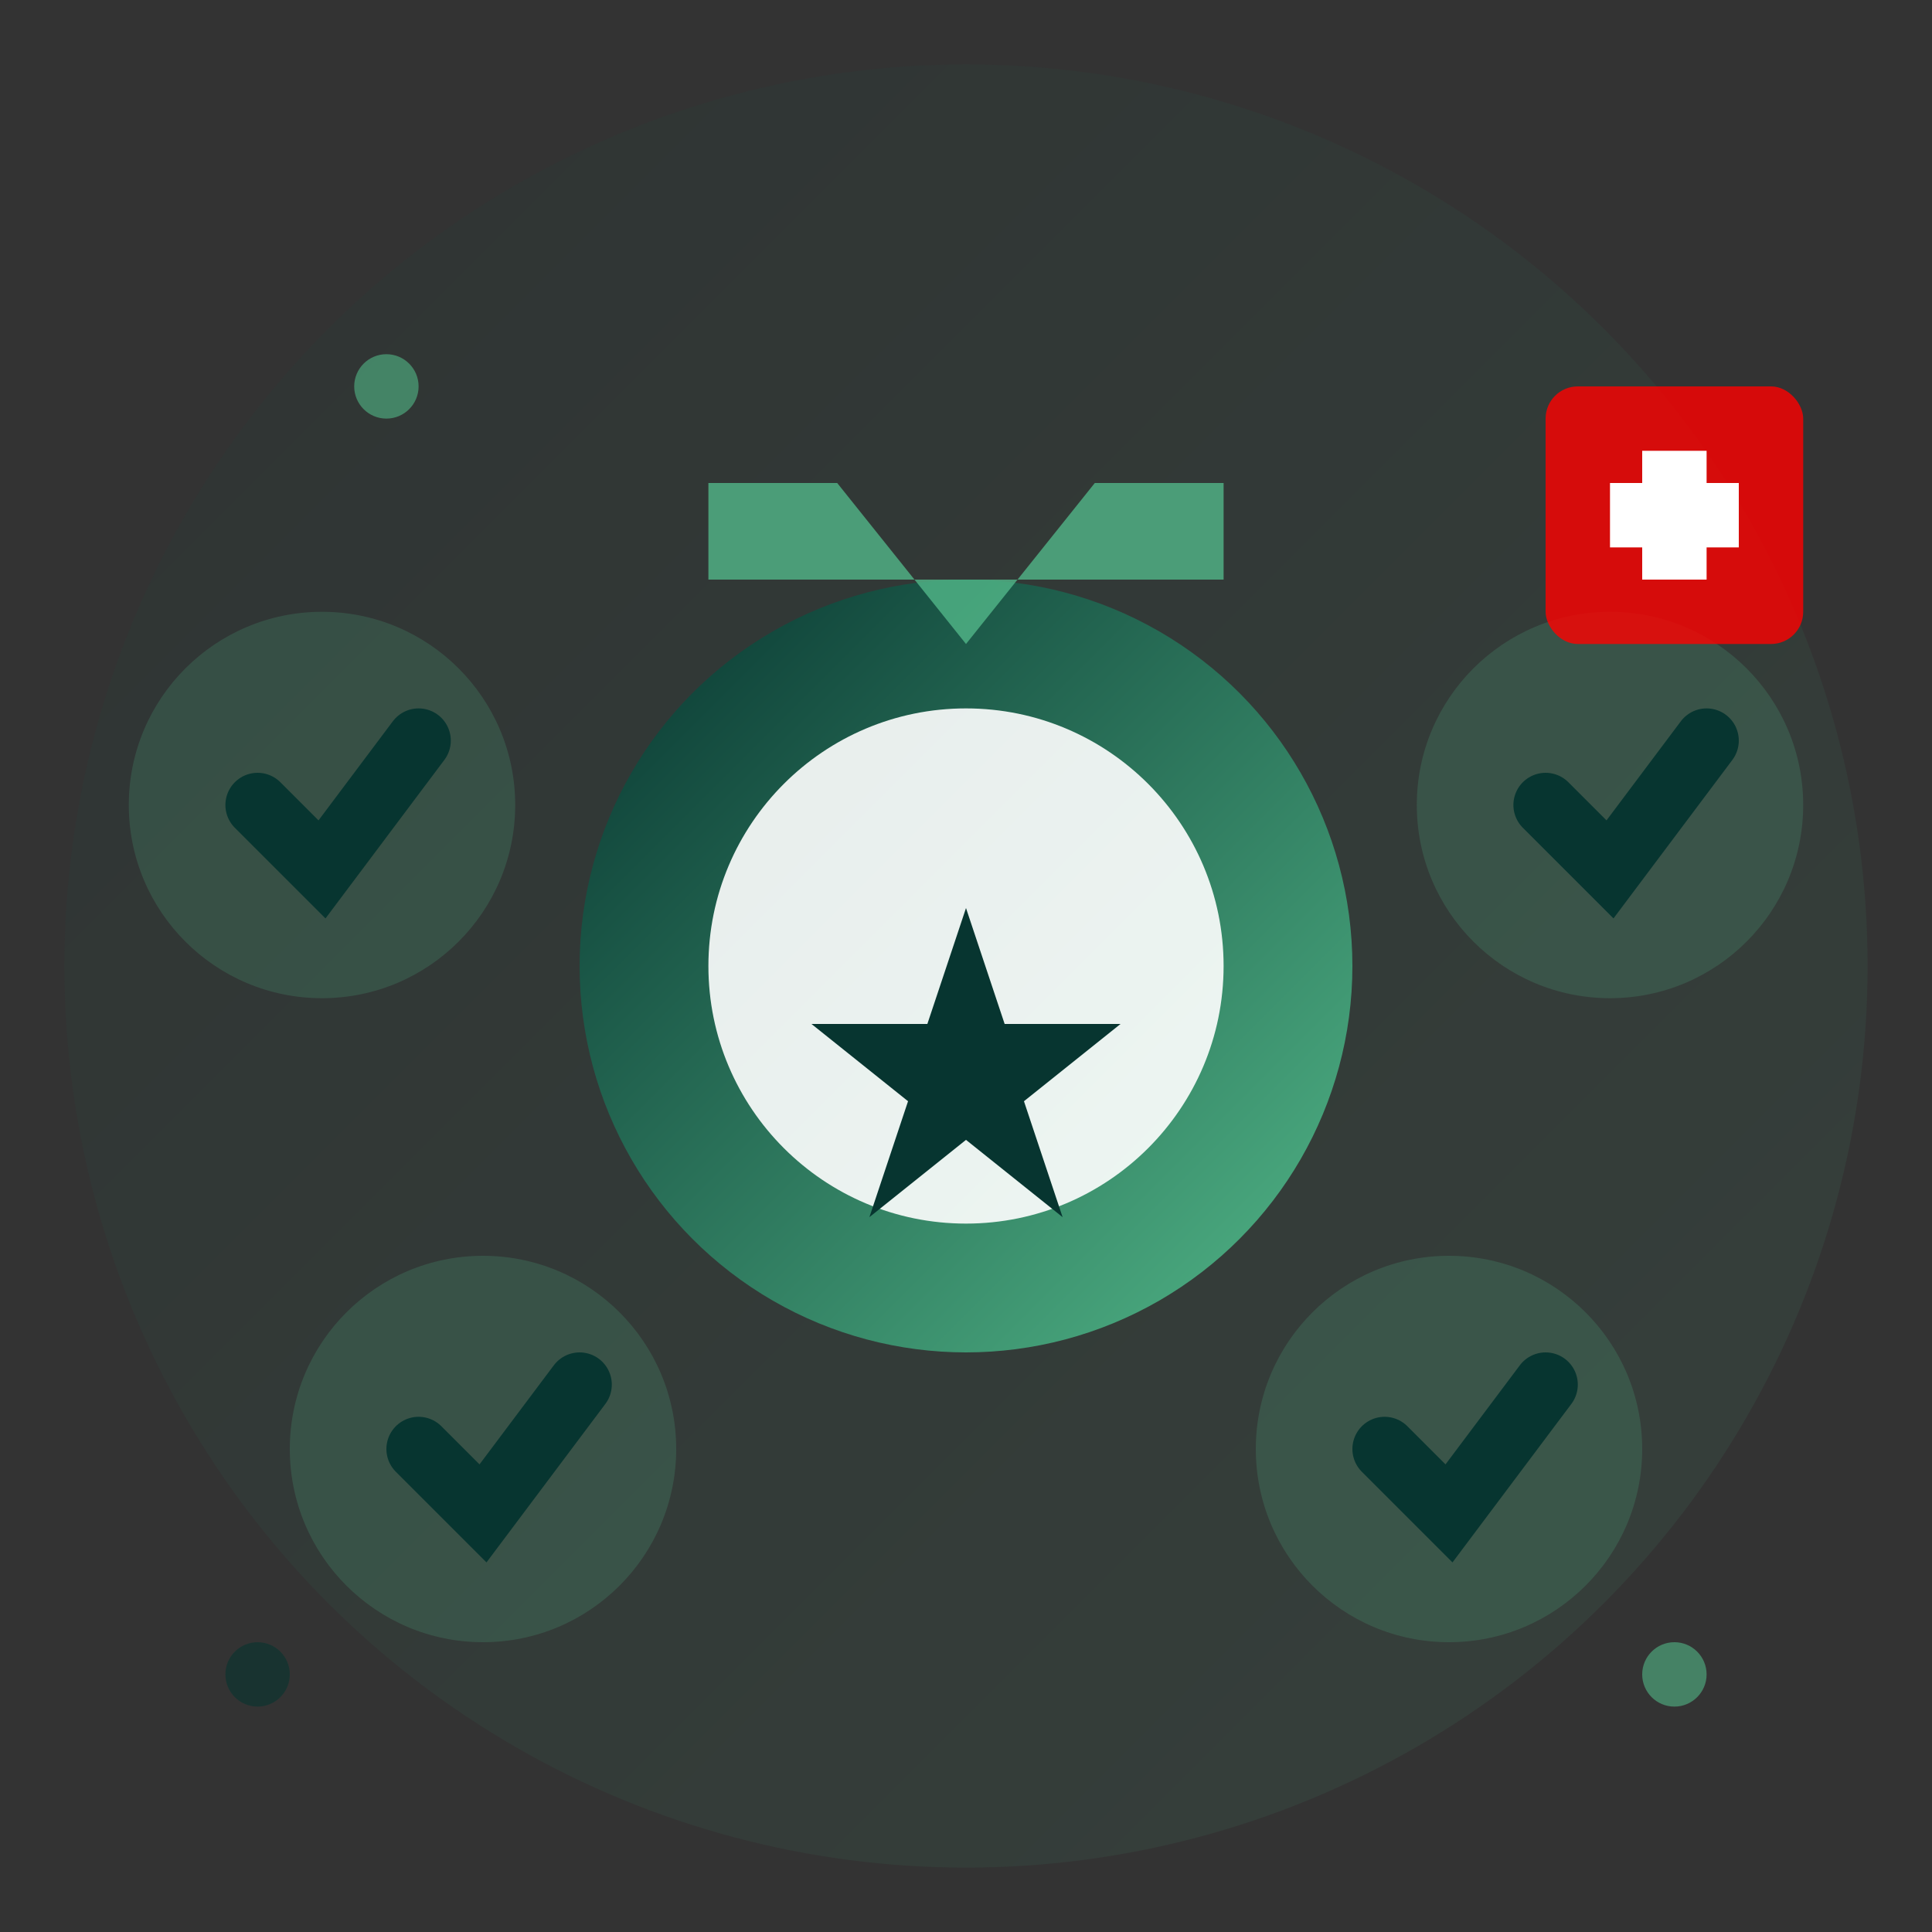 <svg width="60" height="60" viewBox="0 0 60 60" xmlns="http://www.w3.org/2000/svg">
  <rect x="0" y="0" width="60" height="60" fill="#333333" stroke="none"/>
  <defs>
    <linearGradient id="advantagesGradient" x1="0%" y1="0%" x2="100%" y2="100%">
      <stop offset="0%" style="stop-color:#073530;stop-opacity:1" />
      <stop offset="100%" style="stop-color:#52b788;stop-opacity:1" />
    </linearGradient>
  </defs>
  
  <!-- Background circle -->
  <circle cx="30" cy="30" r="28" fill="url(#advantagesGradient)" opacity="0.1"/>
  
  <!-- Award/medal shape -->
  <g transform="translate(30, 15)">
    <!-- Medal base -->
    <circle cx="0" cy="15" r="12" fill="url(#advantagesGradient)"/>
    <circle cx="0" cy="15" r="8" fill="white" opacity="0.9"/>
    
    <!-- Star in center -->
    <path d="M 0,-3 L 2,3 L 8,3 L 3,7 L 5,13 L 0,9 L -5,13 L -3,7 L -8,3 L -2,3 Z" 
          fill="#073530" transform="translate(0, 15) scale(0.6)"/>
    
    <!-- Ribbon -->
    <path d="M -8,3 L -8,0 L -4,0 L 0,5 L 4,0 L 8,0 L 8,3" 
          fill="#52b788" opacity="0.8"/>
  </g>
  
  <!-- Checkmarks around -->
  <g transform="translate(10, 25)">
    <circle cx="0" cy="0" r="6" fill="#52b788" opacity="0.2"/>
    <path d="M -2,0 L 0,2 L 3,-2" stroke="#073530" stroke-width="2" fill="none" stroke-linecap="round"/>
  </g>
  
  <g transform="translate(50, 25)">
    <circle cx="0" cy="0" r="6" fill="#52b788" opacity="0.2"/>
    <path d="M -2,0 L 0,2 L 3,-2" stroke="#073530" stroke-width="2" fill="none" stroke-linecap="round"/>
  </g>
  
  <g transform="translate(15, 45)">
    <circle cx="0" cy="0" r="6" fill="#52b788" opacity="0.2"/>
    <path d="M -2,0 L 0,2 L 3,-2" stroke="#073530" stroke-width="2" fill="none" stroke-linecap="round"/>
  </g>
  
  <g transform="translate(45, 45)">
    <circle cx="0" cy="0" r="6" fill="#52b788" opacity="0.2"/>
    <path d="M -2,0 L 0,2 L 3,-2" stroke="#073530" stroke-width="2" fill="none" stroke-linecap="round"/>
  </g>
  
  <!-- Swiss cross element -->
  <g transform="translate(48, 12)">
    <rect x="0" y="0" width="8" height="8" fill="#ff0000" opacity="0.8" rx="1"/>
    <rect x="3" y="2" width="2" height="4" fill="white"/>
    <rect x="2" y="3" width="4" height="2" fill="white"/>
  </g>
  
  <!-- Excellence stars -->
  <circle cx="12" cy="12" r="1" fill="#52b788" opacity="0.6"/>
  <circle cx="8" cy="52" r="1" fill="#073530" opacity="0.6"/>
  <circle cx="52" cy="52" r="1" fill="#52b788" opacity="0.6"/>
</svg>
